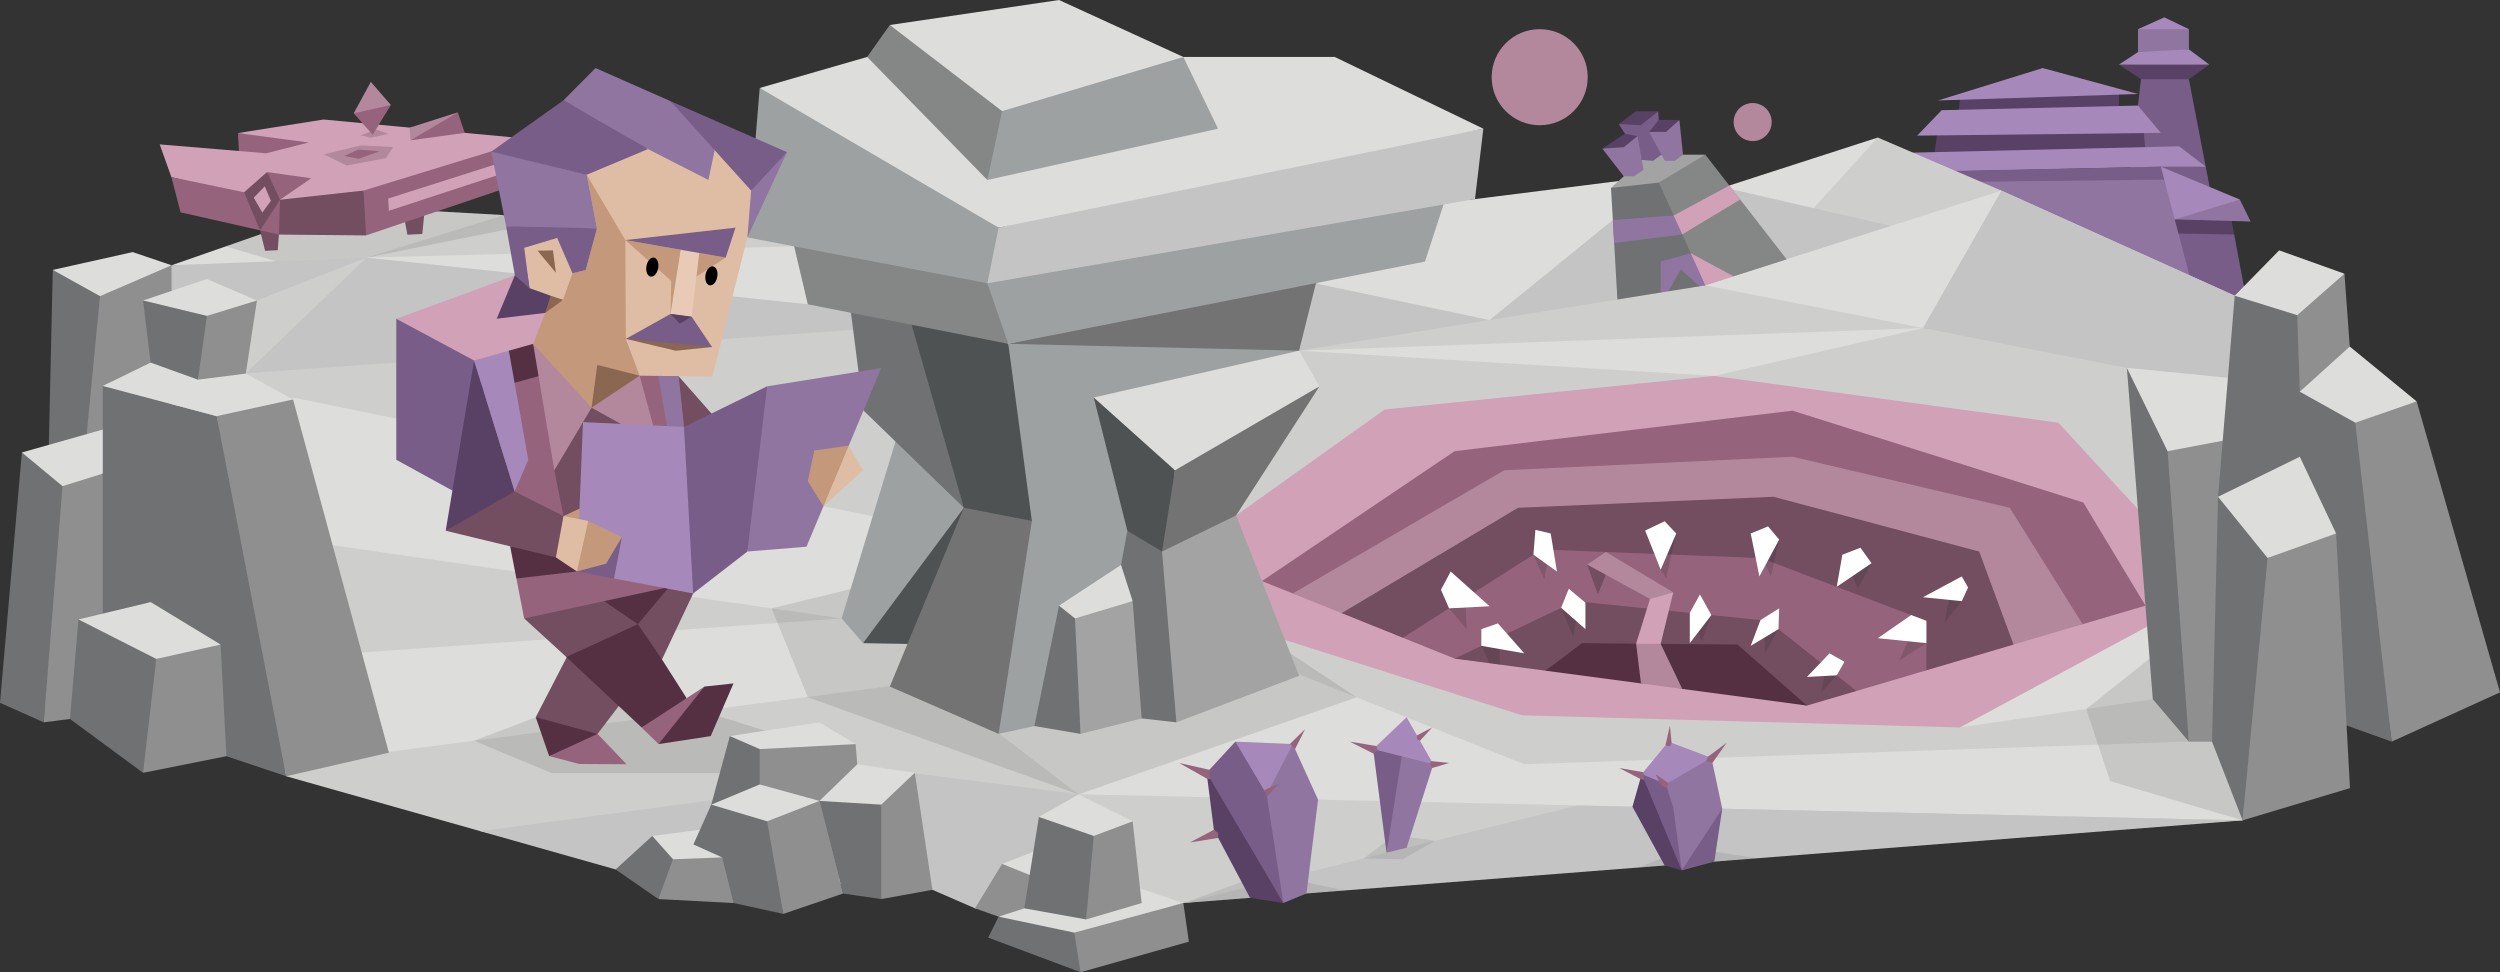<svg id="illustration" xmlns="http://www.w3.org/2000/svg" viewBox="0 0 900 350"><rect x="0" y="0" width="900" height="350" fill="#333333" stroke="none"/><defs><style>.cls-1,.cls-13{fill:#b3889d;}.cls-2{fill:#785d88;}.cls-10,.cls-11,.cls-12,.cls-13,.cls-14,.cls-15,.cls-16,.cls-17,.cls-18,.cls-19,.cls-2,.cls-20,.cls-21,.cls-22,.cls-23,.cls-24,.cls-25,.cls-26,.cls-27,.cls-28,.cls-29,.cls-3,.cls-4,.cls-5,.cls-6,.cls-7,.cls-8,.cls-9{fill-rule:evenodd;}.cls-3{fill:#594165;}.cls-4{fill:#a688ba;}.cls-5{fill:#9075a0;}.cls-6{fill:#dddddc;}.cls-7{fill:#c4c4c4;}.cls-8{fill:#cececd;}.cls-29,.cls-9{opacity:0.1;}.cls-10{fill:#734d60;}.cls-11{fill:#96637c;}.cls-12{fill:#d1a1b8;}.cls-14{fill:#a3a3a3;}.cls-15{fill:#858686;}.cls-16{fill:#6f7173;}.cls-17{fill:#543042;}.cls-18,.cls-29{fill:#2b2b2b;}.cls-18{opacity:0.2;}.cls-19{fill:#fff;}.cls-20{fill:#4f5253;}.cls-21{fill:#9da1a2;}.cls-22{fill:#737373;}.cls-23{fill:#dfbda5;}.cls-24{fill:#c3987b;}.cls-25{fill:#8b6651;}.cls-26{fill:#e8cab6;}.cls-28{fill:#8f8f8f;}</style></defs><title>analysts_INTJ_scene_med_conclusion(1)</title><g id="suns"><circle class="cls-1" cx="554.29" cy="27.79" r="17.29"/><circle class="cls-1" cx="630.96" cy="43.94" r="6.85"/></g><g id="jabba_palace" data-name="jabba palace"><polygon class="cls-2" points="796.33 71.83 788 28.5 778.5 27.5 770.75 28.5 769.67 38 765.67 69.49 796.33 71.83"/><polygon class="cls-3" points="770.75 28.5 762.83 23.25 779.75 22.25 795.33 23.25 788 28.5 770.75 28.5"/><polygon class="cls-4" points="762.83 23.25 769.67 18.75 777.48 17.32 788 17.75 795.33 23.25 762.83 23.25"/><polygon class="cls-5" points="769.67 18.75 769.67 10.5 779.14 8.38 788 10.5 788 17.75 769.67 18.75"/><polygon class="cls-4" points="769.67 10.5 788 10.5 779.14 6.25 769.67 10.5"/><polygon class="cls-3" points="762.83 39 762.83 33.17 705.67 35.17 705 41 762.83 39"/><polygon class="cls-4" points="769.67 33.83 697.67 36.17 735.37 24.5 769.67 33.83"/><polygon class="cls-3" points="772.37 54.17 771.67 46.17 697.33 48.67 696.33 55.67 772.37 54.17"/><polygon class="cls-4" points="690.17 48.83 777.9 47.83 769.67 38 699 39.67 690.17 48.83"/><polygon class="cls-2" points="809 109.5 804.31 84.42 801.33 81.58 774.5 78.75 782.25 105.26 809 109.5"/><polygon class="cls-3" points="803.25 78.75 774.5 78.75 776.02 83.94 804.31 84.42 803.25 78.75"/><polygon class="cls-5" points="774.5 78.75 782.9 78.98 810.24 79.75 806.33 71.83 780.33 65.73 774.5 78.75"/><polygon class="cls-4" points="806.33 71.83 782.9 78.98 777.9 71.15 777.9 60 806.33 71.83"/><polygon class="cls-5" points="789.4 103.67 779.13 64.67 776.17 60.96 688.67 62 681.33 97.66 789.4 103.67"/><polygon class="cls-4" points="688.67 62 777.9 60 794.06 60 784.5 52.67 688.67 54.95 679.16 62 688.67 62"/><polygon class="cls-2" points="779.14 64.67 682.17 65.73 679.16 62 777.9 60 779.14 64.67"/></g><g id="sand"><polygon class="cls-6" points="61.75 95.49 123 74.16 181.4 77.44 132 99.6 61.75 95.49"/><polygon class="cls-7" points="132 92.74 61.75 95.49 42.5 126.71 103 111.56 132 92.74"/><polygon class="cls-8" points="720.5 68.62 676 49.51 637.81 81.95 684.9 94.16 720.5 68.62"/><polygon class="cls-6" points="676 49.51 612.21 70.12 646.5 81.95 676 49.51"/><polygon class="cls-7" points="688.67 83.16 600.65 62.91 536.25 107.54 473.38 101.98 416 129.79 543 132.41 688.67 83.16"/><polyline class="cls-8" points="103 279.44 172.9 299.22 224.71 310.17 339.25 313.33 351 327 426 325.09 581.99 307.53 807.33 295.33 861 203.38 804.5 106.46 720.5 68.62 613.91 102.73 467.67 126.25 290.81 109.55 132 92.74 92.5 108.17 42.5 168.81 103 279.44"/><polygon class="cls-6" points="467.67 242.77 548.75 275.13 787 266.99 810.24 264.86 807.33 295.33 388.25 285.94 359.5 264 411 230.85 467.67 242.77"/><polygon class="cls-6" points="303 222.63 94.89 237.4 140 270.67 320.33 247 351 224.11 329.33 209.19 303 222.63"/><polygon class="cls-7" points="388.25 285.94 329 278.33 172.9 299.22 221.61 313 335.67 320.33 351 327 392.75 316.32 388.25 285.94"/><polygon class="cls-6" points="303 222.63 90.31 192.05 105.5 143.1 296.44 182.24 373.17 197.81 303 222.63"/><polygon class="cls-7" points="88.5 134.38 329.33 117.15 314.67 108.17 291.52 105.26 132 92.74 88.5 134.38"/><polygon class="cls-7" points="807.33 295.33 567.92 289.97 426 325.09 807.33 295.33"/><polygon class="cls-6" points="705.52 261.88 775 251.72 788 224.71 773 225.56 705.52 261.88"/><polygon class="cls-7" points="674 101.98 692.25 118.1 765.67 132.5 828.11 146.46 827 113.45 804.5 106.46 720.5 68.62 674 101.98"/><polygon class="cls-6" points="613.91 102.73 720.5 68.62 692.25 118.1 613.91 102.73"/><polygon class="cls-6" points="692.25 118.1 617.13 135.33 467.67 126.25 692.25 118.1"/><polygon class="cls-6" points="600.65 62.91 531 71.67 440 80.75 473.38 101.98 536.25 115.22 600.65 62.91"/><polygon class="cls-8" points="132 92.74 199.51 71.83 320.33 81.47 290.81 93.36 132 92.74"/><polygon class="cls-6" points="285.9 88.69 132 92.74 290.81 109.55 305.56 99.6 285.9 88.69"/></g><g id="millenium_falcon"><polygon class="cls-9" points="81.27 88.69 99.17 94.02 132 92.74 182.4 82.6 188.23 79.84 181.4 77.44 157.34 76.09 104.08 79.84 93.95 84.28 81.27 88.69"/><polygon class="cls-10" points="100.39 84.45 100 90.06 95.43 90.3 93.61 82.92 99.09 80.97 100.39 84.45"/><polygon class="cls-10" points="145.3 77.12 146.66 84.5 152.03 84.22 152.93 75.19 145.3 77.12"/><polygon class="cls-11" points="85.66 47.9 86.29 59.74 111.64 57.3 112.68 49.56 85.66 47.9"/><polygon class="cls-12" points="85.66 47.9 116.47 43.02 191.23 50.08 130.98 70.26 100.91 73.55 61.7 63.77 57.49 51.98 95.78 55.18 111.11 51.31 85.66 47.9"/><polygon class="cls-11" points="130.89 68.6 128.69 76.48 131.76 84.75 188.6 65.51 191.23 50.08 130.89 68.6"/><polygon class="cls-11" points="100.82 71.9 103.62 77.82 100.39 84.45 65.01 76.44 61.7 63.77 100.82 71.9"/><polygon class="cls-10" points="100.82 71.9 130.89 68.6 131.76 84.75 100.39 84.45 100.82 71.9"/><polygon class="cls-13" points="116.52 55.56 130.02 52.31 141.52 52.96 138.97 56.93 124.81 59.57 116.52 55.56"/><polygon class="cls-12" points="139.75 71.47 184.56 57.2 183.56 61.6 139.98 75.88 139.75 71.47"/><polygon class="cls-11" points="147.74 50.52 155.17 44.84 164.81 40.44 167.3 47.82 147.74 50.52"/><polygon class="cls-13" points="164.81 40.44 147.5 45.95 147.74 50.52 164.81 40.44"/><polygon class="cls-10" points="100.82 71.9 93.61 82.92 87.89 69.21 96.14 61.93 100.16 67.38 100.82 71.9"/><polygon class="cls-11" points="100.82 71.9 112.01 64.19 96.14 61.93 100.82 71.9"/><polygon class="cls-12" points="91.34 71.17 95.31 67.08 97.53 72.28 94.44 76.52 91.34 71.17"/><polygon class="cls-11" points="123.91 56.13 129 53.85 136.68 54.44 129.18 57.19 123.91 56.13"/><polygon class="cls-13" points="129.83 48.73 135.33 46.6 139.85 48.2 133.5 49.57 129.83 48.73"/><polygon class="cls-11" points="127.33 40.79 134.17 48.5 140.71 37.79 133.96 38.15 127.33 40.79"/><polygon class="cls-13" points="127.33 40.79 133.5 29.48 140.71 37.79 127.33 40.79"/></g><g id="escape_pod"><polygon class="cls-14" points="579.96 67.65 593.11 55.67 613.91 55.67 598.16 68.62 579.96 67.65"/><polygon class="cls-15" points="614.24 100.9 604.75 87.92 597.18 65.73 613.91 55.67 643.2 93.36 624.1 99.47 614.24 100.9"/><polygon class="cls-16" points="597.18 65.73 579.96 67.65 582.26 107.82 597.85 105.31 606.21 102.42 613.91 102.73 597.18 65.73"/><polygon class="cls-12" points="622.55 66.78 602.53 77.58 602 80.92 605.61 84.37 626.48 71.83 622.55 66.78"/><polygon class="cls-5" points="605.61 84.37 581.1 87.5 580.62 79.18 602.53 77.58 605.61 84.37"/><polygon class="cls-5" points="597.85 105.31 597.85 94.16 608.67 91.15 611.77 96.17 613.91 102.73 611.78 103.08 606.21 102.42 600.65 104.86 597.85 105.31"/><polygon class="cls-12" points="608.67 91.15 624.1 99.47 613.91 102.73 608.67 91.15"/><polygon class="cls-16" points="611.77 103.08 605.08 96.94 600.65 104.86 611.77 103.08"/><polygon class="cls-2" points="591.03 57.56 582.75 44.67 590.67 44.08 596.94 40.08 598.11 55.67 595.08 57.92 591.03 57.56"/><polygon class="cls-5" points="584.55 63.47 588.25 63.47 591.67 61.08 589.5 49 583.55 52 576.83 53.5 584.55 63.47"/><polygon class="cls-5" points="593.67 47.5 599.33 57.92 602.92 57.92 605.88 55.67 604.58 43.17 599.77 46.5 593.67 47.5"/><polygon class="cls-3" points="576.83 53.5 584.98 48.13 589.5 49 584.55 53 576.83 53.5"/><polygon class="cls-3" points="593.67 47.5 597.18 43.17 604.58 43.17 599.77 47.5 593.67 47.5"/><polygon class="cls-3" points="582.75 44.67 588.92 40.08 596.94 40.08 590.67 45.08 582.75 44.67"/></g><g id="sarlac"><polygon class="cls-12" points="772.96 225.56 705.5 261.89 548 257.52 434.38 221.42 445.01 185.54 498.5 147.42 617 135.33 741 152.17 776.83 191.07 772.96 225.56"/><polygon class="cls-11" points="454.29 209.19 465.41 213.66 528.5 233.5 650.5 246.5 749.74 224.71 772.37 218.03 750 180.91 645.32 147.84 523.67 162.42 454.29 209.19"/><polygon class="cls-13" points="645.32 164.43 541.5 169.3 465.4 213.66 482.99 220.73 528.5 233.5 648.5 245.75 724.87 232.05 749.74 224.71 723.5 182.8 645.32 164.43"/><polygon class="cls-10" points="482.99 220.73 546.5 182.8 638.5 178.84 712.5 198.55 724.87 232.05 693.5 241.31 648.5 245.75 530.72 233.73 505.02 229.59 482.99 220.73"/><polygon class="cls-11" points="505.01 229.59 555 197.81 634 200.92 693.5 223.5 693.5 241.31 668.31 248.75 647.12 251.03 523.67 237.09 505.01 229.59"/><polygon class="cls-10" points="523.67 237.09 567 216.42 636.5 223.5 668.3 248.75 650.5 254 607.57 244.88 556.4 241.45 523.67 237.09"/><polygon class="cls-17" points="556.4 241.45 569.5 231.54 625.5 232.04 650.5 254 605.61 248.01 597.3 245.75 590.75 246.03 556.4 241.45"/><polygon class="cls-10" points="571.38 203.25 575.25 214 579.13 204.21 571.38 203.25"/><polygon class="cls-13" points="605.61 248.01 597.85 231.79 594.08 229.81 589 231.71 590.75 246.03 605.61 248.01"/><polygon class="cls-12" points="597.85 231.79 602.38 213.25 595.33 213.25 594 215.63 589 231.71 597.85 231.79"/><polygon class="cls-13" points="602.38 213.25 578.13 198.72 571.38 203.25 594 215.63 602.38 213.25"/><polygon class="cls-18" points="706.25 216.42 700 224.08 702.08 214 706.25 216.42"/><polygon class="cls-18" points="693.5 231.54 683.83 237.67 688.08 227.92 693.5 231.54"/><polygon class="cls-18" points="661.22 243.12 655.67 249.25 657.25 241 661.22 243.12"/><polygon class="cls-18" points="673.75 202.75 668.83 211.96 666.33 205.5 673.75 202.75"/><polygon class="cls-18" points="640.5 194.25 637.5 207.5 634.08 199.67 640.5 194.25"/><polygon class="cls-18" points="640.25 226.48 635.38 235.21 635.38 227.58 640.25 226.48"/><polygon class="cls-18" points="616.1 221.42 612.5 230.85 610.25 222.77 616.1 221.42"/><polygon class="cls-18" points="603.45 192.05 599.83 208.17 597.85 205.09 597.85 195.83 603.45 192.05"/><polygon class="cls-18" points="552.03 199.7 555.92 208.63 557.5 200.11 552.03 199.7"/><polygon class="cls-18" points="562 218.81 566.38 229.42 567.92 220.08 562 218.81"/><polygon class="cls-18" points="533.29 232.5 536.25 238.77 540.01 239.27 539.5 229.81 533.29 232.5"/><polygon class="cls-18" points="521.66 219 528 226.48 527.5 215.63 521.66 219"/><polygon class="cls-19" points="706.25 207.5 692.25 215 706.25 216.42 708.5 211.51 706.25 207.5"/><polygon class="cls-19" points="688.02 221.42 676 229.75 693.5 231.54 693.5 223.5 688.02 221.42"/><polygon class="cls-19" points="669.75 197.17 673.75 202.75 661.22 211.25 663.25 199.7 669.75 197.17"/><polygon class="cls-19" points="636.5 189.5 630.25 192.05 633.38 207.5 640.5 194.25 636.5 189.5"/><polygon class="cls-19" points="592.25 191 599.26 187.65 603.45 192.05 597.85 205.09 592.25 191"/><polygon class="cls-19" points="552.75 190.75 558.25 192.05 560.5 205.75 552.03 199.7 552.75 190.75"/><polygon class="cls-19" points="518.75 212.3 522.25 205.75 536.25 218.25 521.66 219 518.75 212.3"/><polygon class="cls-19" points="562 218.81 564.76 211.96 570.75 216.96 570.75 226.48 562 218.81"/><polygon class="cls-19" points="608.33 220.63 611.97 214 616.1 221.42 608.33 231.54 608.33 220.63"/><polygon class="cls-19" points="640.5 219 633.78 223.22 630.25 232.5 640.25 226.48 640.5 219"/><polygon class="cls-19" points="661.22 243.12 664 238.25 658.62 235.21 650.5 243.69 661.22 243.12"/><polygon class="cls-19" points="533.29 232.5 533.29 226.48 539.25 224.42 548.75 235.21 533.29 232.5"/></g><g id="big_rock"><polygon class="cls-9" points="326.28 207.17 277.78 219 290.81 251.03 388.25 286 488.36 251.03 464.5 235.21 446.67 224.42 326.28 207.17"/><polygon class="cls-20" points="310.69 231.54 339.5 232.04 356 176.94 347.37 156.03 310.69 231.54"/><polygon class="cls-21" points="310.69 231.54 302.99 222.63 326.99 143.8 347 182.8 310.69 231.54"/><polygon class="cls-16" points="347 182.8 310.85 147.78 305.56 106.46 345.9 122.71 347 182.8"/><polygon class="cls-21" points="362.99 123.78 363.5 188.79 359.5 264.2 400.94 255.13 405.84 191.07 400.94 147.42 467.67 126.25 467.67 98.2 362.99 123.78"/><polygon class="cls-20" points="323.92 101.98 362.99 123.78 371.47 187.54 360.75 195.75 347 182.8 323.92 101.98"/><polygon class="cls-22" points="371.47 187.54 359.5 264.2 320.33 247.17 347 182.8 371.47 187.54"/><polygon class="cls-20" points="393.75 143.1 413.58 156.03 422.99 169.3 419.15 208.25 405.84 191.07 393.75 143.1"/><polygon class="cls-16" points="418.33 198.55 428 225.56 423.5 260.04 393.75 256.7 405.84 191.07 418.33 198.55"/><polygon class="cls-14" points="423.5 260.04 467.67 243.3 445.01 185.54 430.67 182.8 418.33 198.55 423.5 260.04"/><polygon class="cls-22" points="422.99 169.3 438 156.03 475.01 139.07 445.01 185.54 418.33 198.55 422.99 169.3"/><polygon class="cls-6" points="422.99 169.3 475.01 139.07 467.67 126.25 393.75 143.1 422.99 169.3"/><polygon class="cls-14" points="407.75 216.4 385 221.63 389 264.2 411 258.64 407.75 216.4"/><polygon class="cls-16" points="389 264.2 372.38 261.38 381.25 218.03 389 218.03 387 222.63 389 264.2"/><polygon class="cls-6" points="407.75 216.4 403.57 203.38 381.25 218.03 387 222.63 407.75 216.4"/><polygon class="cls-22" points="362.99 123.78 467.67 126.25 475.01 96.88 362.99 123.78"/><polygon class="cls-15" points="362.99 123.78 290.81 109.55 283.3 77.67 360.75 92.56 362.99 123.78"/><polygon class="cls-21" points="353.33 95.86 523.67 61.33 513 94.16 362.99 123.78 353.33 95.86"/><polygon class="cls-21" points="355.45 101.98 269.06 85.47 273.5 31.67 329.33 57.5 359.5 81.95 362.99 90.75 355.45 101.98"/><polygon class="cls-7" points="359.5 81.95 434.38 62.91 534 46.33 531 71.67 355.45 101.98 359.5 81.95"/><polygon class="cls-6" points="534 46.33 480.5 20.5 312.17 20.5 273.5 31.67 359.5 81.95 534 46.33"/><polygon class="cls-21" points="426 20.5 438.5 46.33 355.45 64.79 355.01 36.11 426 20.5"/><polygon class="cls-15" points="355.45 64.79 312.17 20.5 320.33 9 353.33 27 360.75 40 355.45 64.79"/><polygon class="cls-6" points="426 20.5 381.25 0 320.33 9 360.75 40 426 20.5"/></g><g id="intj"><polygon class="cls-9" points="223.89 247.17 192.86 258.22 170.68 266.64 198.56 278.33 259.13 278.33 275.53 263.04 223.89 247.17"/><polygon class="cls-10" points="206.65 231.54 192.86 258.22 203.04 265.43 215.12 264.2 227.4 248.04 206.65 231.54"/><polygon class="cls-17" points="215.12 264.2 210.56 268.98 197.69 272.2 192.86 258.22 215.12 264.2"/><polygon class="cls-2" points="142.66 114.76 142.66 165.52 170.68 180.91 170.68 129.79 168.03 118.96 142.66 114.76"/><polygon class="cls-12" points="170.68 129.79 142.66 114.76 185.35 99.11 220.48 112.89 196.81 126.27 170.68 129.79"/><polygon class="cls-11" points="197.69 272.2 215.12 264.2 225.56 275.13 208.57 275.04 197.69 272.2"/><polygon class="cls-10" points="244.27 135.41 262.34 155.92 246.57 171.97 244.27 135.41"/><polygon class="cls-11" points="192.78 126.27 170.68 129.79 183.68 196.81 188.69 200.8 185.9 208.25 188.69 222.63 225.12 218.03 251.74 208.99 251.29 200.66 243.29 126.27 192.78 126.27"/><polygon class="cls-10" points="199.56 169.3 205.07 196.81 241.41 190.41 237.02 160.09 211.27 141.79 199.56 169.3"/><polygon class="cls-17" points="250.02 188.84 183.68 196.81 185.9 208.25 251.29 200.66 250.02 188.84"/><polygon class="cls-17" points="191.93 123.78 183.19 126.25 174.23 132.5 172.9 141.22 195.7 134.91 191.93 123.78"/><polygon class="cls-13" points="191.93 123.78 199.56 169.3 212.96 146.78 237.02 160.09 230.27 135.25 191.93 123.78"/><polygon class="cls-3" points="185.35 99.11 192.23 96.88 198.56 107 197.48 112.5 178.82 114.73 185.35 99.11"/><polygon class="cls-23" points="271.06 68.75 269.06 85.47 256.46 135.55 230.27 135.25 211.27 141.79 195.87 123.86 198.61 106.6 190.62 103.73 188.23 88.92 200.71 85.01 206.05 97.42 210.5 96.58 214.26 82.07 210.41 62.63 233.23 52.88 254.65 63.85 257.14 52.48 271.06 68.75"/><polygon class="cls-24" points="211.22 62.91 225.12 86.42 225.3 122 230.27 135.25 219.68 138.9 212.96 146.78 191.93 123.78 198.56 107 202.69 107.94 206.09 98.37 210.85 97.2 214.91 82.2 211.22 62.91"/><polygon class="cls-24" points="261.25 92.74 225.12 86.42 241.62 101.13 241.41 113 250.73 99.57 261.25 92.74"/><polygon class="cls-25" points="225.3 122 243.29 126.27 256.33 124.92 243.73 119.15 225.3 122"/><polygon class="cls-2" points="225.3 122 241.41 113 249.03 114.05 256.33 124.92 225.3 122"/><polygon class="cls-26" points="245.05 89.92 241.41 113 249.03 114.05 251.74 91 245.05 89.92"/><path class="cls-27" d="M234.23,99.58c-1.17-.21-1.85-1.91-1.51-3.79s1.55-3.26,2.71-3.05,1.84,1.91,1.51,3.79S235.39,99.78,234.23,99.58Z"/><path class="cls-27" d="M255.48,102.71c-1.17-.21-1.83-1.92-1.49-3.8s1.57-3.25,2.74-3,1.83,1.92,1.48,3.8S256.64,102.92,255.48,102.71Z"/><polygon class="cls-2" points="225.12 86.42 261.25 92.74 264.78 81.95 225.12 86.42"/><polygon class="cls-3" points="249.03 114.01 244.67 116.52 241.41 113 249.03 114.01"/><polygon class="cls-25" points="193.51 90.25 199.07 90.13 200.12 98.2 193.51 90.25"/><polygon class="cls-25" points="230.27 135.25 215.03 131.37 212.96 146.78 230.27 135.25"/><polygon class="cls-25" points="198.22 106.46 202.69 107.94 196.33 112.64 198.22 106.46"/><polygon class="cls-5" points="270.41 68.62 274.41 61.33 283.3 54.77 269.06 85.47 270.41 68.62"/><polygon class="cls-5" points="211.22 62.91 197.97 56.02 176.86 54.59 182.2 81.47 200.2 83.16 214.91 82.2 211.22 62.91"/><polygon class="cls-2" points="270.41 68.62 257.29 54.07 249.54 47.48 241.38 36.41 283.3 54.77 270.41 68.62"/><polygon class="cls-2" points="211.22 62.91 233.27 53.67 218.57 44.7 202.86 36.11 176.86 54.59 211.22 62.91"/><polygon class="cls-5" points="241.38 36.41 214.39 24.5 202.86 36.11 233.27 53.67 255.02 64.79 257.29 54.07 241.38 36.41"/><polygon class="cls-2" points="214.91 82.2 182.2 81.47 185.35 99.11 190.62 103.73 188.72 89.21 200.58 85.65 206.09 98.37 210.85 97.2 214.91 82.2"/><polygon class="cls-10" points="188.69 222.63 215 246.67 234.83 225.63 217.49 216.4 188.69 222.63"/><polygon class="cls-17" points="229.64 224.71 234.83 227.49 238.31 237.4 247.18 251.34 240.69 257.52 230.98 261.89 203.89 236.52 229.64 224.71"/><polygon class="cls-17" points="217.49 216.4 229.64 224.71 237.02 222.63 240.81 211.36 217.49 216.4"/><polygon class="cls-10" points="251.74 208.99 238.31 237.4 229.64 224.71 240.81 211.36 251.74 208.99"/><polygon class="cls-11" points="253.58 247.17 245.24 260.65 237.09 267.87 230.98 261.89 253.58 247.17"/><polygon class="cls-17" points="253.58 247.17 264.06 246.03 255.85 265 237.09 267.87 253.58 247.17"/><polygon class="cls-3" points="170.68 129.79 160.45 191.07 176.86 184.03 185.28 176.94 170.68 129.79"/><polygon class="cls-10" points="185.28 176.94 202.86 185.78 203.62 194.42 200.12 200.66 160.45 191.07 185.28 176.94"/><polygon class="cls-4" points="170.68 129.79 183.19 126.25 190.18 165.52 185.28 176.94 170.68 129.79"/><polygon class="cls-5" points="244.27 135.41 247.18 162.42 241.41 161.03 237.02 135.33 244.27 135.41"/><polygon class="cls-24" points="202.86 185.78 210.44 182.24 208.38 188.84 202.86 185.78"/><polygon class="cls-4" points="209.88 151.95 207.69 205.72 215.79 203.57 221.04 208.25 249.53 213.66 251.74 180.15 246.24 153.69 209.88 151.95"/><polygon class="cls-2" points="246.24 153.69 276.18 139.07 276.18 169.3 269.06 198.55 249.53 213.66 246.24 153.69"/><polygon class="cls-5" points="276.18 139.07 317.24 132.5 290.34 196.81 269.06 198.55 276.18 139.07"/><polygon class="cls-23" points="305.56 160.43 310.69 169.3 296.44 182.24 298.18 169.3 305.56 160.43"/><polygon class="cls-24" points="305.56 160.43 293.15 162.17 290.81 173.21 296.44 182.24 305.56 160.43"/><polygon class="cls-2" points="223.89 193.35 221.04 208.25 207.69 205.72 223.89 193.35"/><polygon class="cls-23" points="202.86 185.78 211.76 187.54 213.56 196.63 207.69 205.72 200.12 200.66 202.86 185.78"/><polygon class="cls-24" points="211.76 187.54 223.89 193.35 218.2 202.93 207.69 205.72 211.76 187.54"/></g><g id="rocks"><polygon class="cls-9" points="783 229.81 751.06 255.22 759.67 281.22 807.33 295.33 821.5 278.67 783 229.81"/><polygon class="cls-28" points="814 156.03 777.9 157.46 788 266.99 796.33 266.99 814 178.84 814 156.03"/><polygon class="cls-16" points="788 266.99 775 251.7 765.67 132.41 777.9 147.42 780.33 162.43 788 266.99"/><polygon class="cls-6" points="765.67 132.41 802.05 136.02 814 156.03 780.33 162.43 765.67 132.41"/><polygon class="cls-28" points="374 316.32 369.75 312.3 360.75 311 351 327 359.5 330 377 328.48 374 316.32"/><polygon class="cls-6" points="360.75 311 378.75 304.03 374 316.32 360.75 311"/><polygon class="cls-28" points="31 158.5 33 102.5 61.75 95.49 61.75 155.8 31 158.5"/><polygon class="cls-16" points="31 158.5 17.5 164.04 19 97.17 32.75 101.36 36 106.61 31 158.5"/><polygon class="cls-6" points="61.75 95.49 47.75 90.75 19 97.17 36 106.61 61.75 95.49"/><polygon class="cls-28" points="37 257.31 15.75 260.04 20 170.5 37 170.5 42.5 236.64 37 257.31"/><polygon class="cls-16" points="15.75 260.04 0 253 7.88 162.89 20.25 167.7 22.5 175 15.75 260.04"/><polygon class="cls-6" points="7.88 162.89 42.5 153.08 37 170.5 22.5 175 7.88 162.89"/><polygon class="cls-16" points="37 138.94 78 149.8 92.5 199.55 103 279.44 37 257.31 37 138.94"/><polygon class="cls-28" points="78 149.8 85.5 143.8 105.5 143.8 140 270.96 103 279.44 78 149.8"/><polygon class="cls-6" points="105.5 143.8 68.5 123.56 37 138.94 78 149.8 105.5 143.8"/><polygon class="cls-16" points="54.22 130.53 51.5 108.17 79.42 112.21 71.25 136.68 54.22 130.53"/><polygon class="cls-28" points="71.25 136.68 88.48 134.49 92.5 108.17 79.42 108.17 74.5 113.72 71.25 136.68"/><polygon class="cls-6" points="92.5 108.17 74.5 100.44 51.5 108.17 74.5 113.72 92.5 108.17"/><polygon class="cls-28" points="81.5 272.23 51.5 278.21 51.5 234.8 79.42 232.04 81.5 272.23"/><polygon class="cls-16" points="56.25 237.21 48.75 229.25 28.25 223 25.19 258.83 51.5 278.21 56.25 237.21"/><polygon class="cls-6" points="56.25 237.21 79.42 232.04 54.25 216.75 28.25 223 56.25 237.21"/><polygon class="cls-28" points="308 267.87 311.99 314 273.5 320.33 271.06 267.87 308 267.87"/><polygon class="cls-16" points="273.5 269.67 273.5 265.43 262.74 265 251.99 304.67 273.5 320.33 273.5 269.67"/><polygon class="cls-6" points="262.74 265 295.01 260.04 308 267.87 273.5 269.67 262.74 265"/><polygon class="cls-28" points="329.33 278.21 312.17 288.33 317.24 323.67 335.67 320.33 329.33 278.21"/><polygon class="cls-16" points="317.24 323.67 303.5 321.67 295.01 288.33 308 284.33 317.24 289.67 317.24 323.67"/><polygon class="cls-6" points="295.01 288.33 308.63 275.13 329.33 278.21 317.24 289.67 295.01 288.33"/><polygon class="cls-28" points="295.01 288.33 303.5 321.67 281.99 329 273.5 294.1 295.01 288.33"/><polygon class="cls-16" points="276.18 295.67 272.07 289.67 256.05 289.67 251.99 298.72 245.33 304 242.28 320.33 281.99 329 276.18 295.67"/><polygon class="cls-6" points="295.01 288.33 273.5 282.4 256.05 289.67 276.18 295.67 295.01 288.33"/><polygon class="cls-28" points="264.06 325.09 260 308.67 240.69 307.54 237.02 323.67 264.06 325.09"/><polygon class="cls-16" points="242.28 309.33 241.41 304.03 234.83 300.94 221.61 313 237.02 323.67 242.28 309.33"/><polygon class="cls-6" points="260 308.67 249.62 304 251.99 298.72 234.83 300.94 242.28 309.33 260 308.67"/><polygon class="cls-28" points="426 325.09 383.68 335.1 389 350 428 339 426 325.09"/><polygon class="cls-16" points="386.75 335.75 378.75 331.75 359.5 330 355.75 337.54 389 350 386.75 335.75"/><polygon class="cls-6" points="359.5 330 368.75 327 405.75 318.25 426 325.09 386.75 335.75 359.5 330"/><polygon class="cls-28" points="407.75 295.67 411 325.09 391 331 390.88 298.72 407.75 295.67"/><polygon class="cls-16" points="393.75 300.94 388 295.67 374 294.1 368.75 327 391 331 393.75 300.94"/><polygon class="cls-6" points="407.75 295.67 388.25 286 374 294.1 393.75 300.94 407.75 295.67"/><polygon class="cls-28" points="850 180.67 844 98.54 821.5 109.75 829.5 187.65 850 180.67"/><polygon class="cls-16" points="827 113.45 821.5 105.26 804.5 106.46 798.5 178.84 829.5 187.65 827 113.45"/><polygon class="cls-6" points="804.5 106.46 820.5 90.13 844 98.54 827 113.45 804.5 106.46"/><polygon class="cls-28" points="870 144.51 844.46 150.24 861 266.99 900 249.25 870 144.51"/><polygon class="cls-16" points="847.92 152.17 861 266.99 829.5 255.7 827.93 141.01 844 141.01 847.92 152.17"/><polygon class="cls-6" points="827.93 141.01 845.92 124.76 870 144.51 847.92 152.17 827.93 141.01"/><polygon class="cls-28" points="846 283.72 841 192.05 814 197.98 807.33 295.33 846 283.72"/><polygon class="cls-16" points="807.33 295.33 796.33 266.99 798.5 178.84 814 187.65 816.33 200.86 807.33 295.33"/><polygon class="cls-6" points="841 192.05 827.93 164.43 798.5 178.84 816.33 200.86 841 192.05"/></g><g id="cactuses"><polygon class="cls-29" points="426 325.09 455.69 314.39 483.5 320.5 426 325.09"/><polygon class="cls-29" points="507.58 301.44 516.6 302.67 505.01 309.33 490.94 309.02 501.67 300.94 507.58 301.44"/><polygon class="cls-29" points="590.02 312.29 607.57 305.14 632.5 308.98 590.02 312.29"/><polygon class="cls-2" points="451.75 320.33 461.99 325.09 461.47 286 444.73 266.99 434.38 278.21 439 298.72 451.75 320.33"/><polygon class="cls-5" points="454.29 270.67 465.4 267.87 474.5 287.87 470.33 321.63 461.99 325.09 455.99 286 454.29 270.67"/><polyline class="cls-3" points="437 298.72 450 323.21 461.99 325.09 435.02 279.29 434.38 278.21"/><polygon class="cls-4" points="465.4 267.87 455.99 286 444.73 266.99 465.4 267.87"/><polygon class="cls-2" points="499.16 306.98 494.33 269.67 509 269.67 499.16 306.98"/><polygon class="cls-5" points="499.16 306.98 506.38 305.2 516 275.13 506.38 261.22 499.16 306.98"/><polygon class="cls-4" points="506.38 258.22 494.33 269.67 516 275.13 506.38 258.22"/><polygon class="cls-2" points="600.5 308.5 591.01 278.67 596.94 273.49 605.61 290.81 605.43 313.33 600.5 308.5"/><polygon class="cls-5" points="605.43 313.33 615.17 307.53 620 291.13 616.1 272.83 601.5 270.67 596.94 273.49 602.38 290.74 605.43 313.33"/><polygon class="cls-3" points="587.68 290.41 599.26 311.57 605.43 313.33 591.01 278.67 587.68 290.41"/><polygon class="cls-4" points="600.65 266.99 616.1 272.83 599.71 282.27 591.01 278.67 600.65 266.99"/><polygon class="cls-2" points="620 291.13 605.43 313.33 617.16 310.17 620 291.13"/><polygon class="cls-11" points="438.55 301.65 428.42 303.27 437 298.72 438.55 299.92 438.55 301.65"/><polygon class="cls-11" points="455.07 284.44 460.33 282.17 456.12 286.81 455.07 284.44"/><polygon class="cls-11" points="464.39 267.82 469.83 262.5 466.22 269.67 464.39 267.82"/><polygon class="cls-11" points="435.38 277.13 424.5 274.67 434.67 280.42 435.68 280.42 435.38 277.13"/><polygon class="cls-11" points="495.49 268.57 485.92 266.99 494.55 271.35 495.96 270.08 495.49 268.57"/><polygon class="cls-11" points="510.09 264.75 515.56 261.89 511.19 266.68 510.09 266.08 510.09 264.75"/><polygon class="cls-11" points="515.35 273.99 521.67 274.67 515.56 276.49 514.75 274.82 515.35 273.99"/><polygon class="cls-11" points="600.5 281.81 595.99 278.67 598.24 283 600.18 283.77 600.5 281.81"/><polygon class="cls-11" points="591.57 277.99 582.92 276.49 590.51 280.42 591.92 280.87 591.57 277.99"/><polygon class="cls-11" points="614.9 272.38 621.58 267.42 616.48 274.63 614.09 273.99 614.9 272.38"/><polygon class="cls-11" points="601.78 267.42 601.17 261.22 599.56 268.31 601.17 268.67 601.78 267.42"/></g></svg>